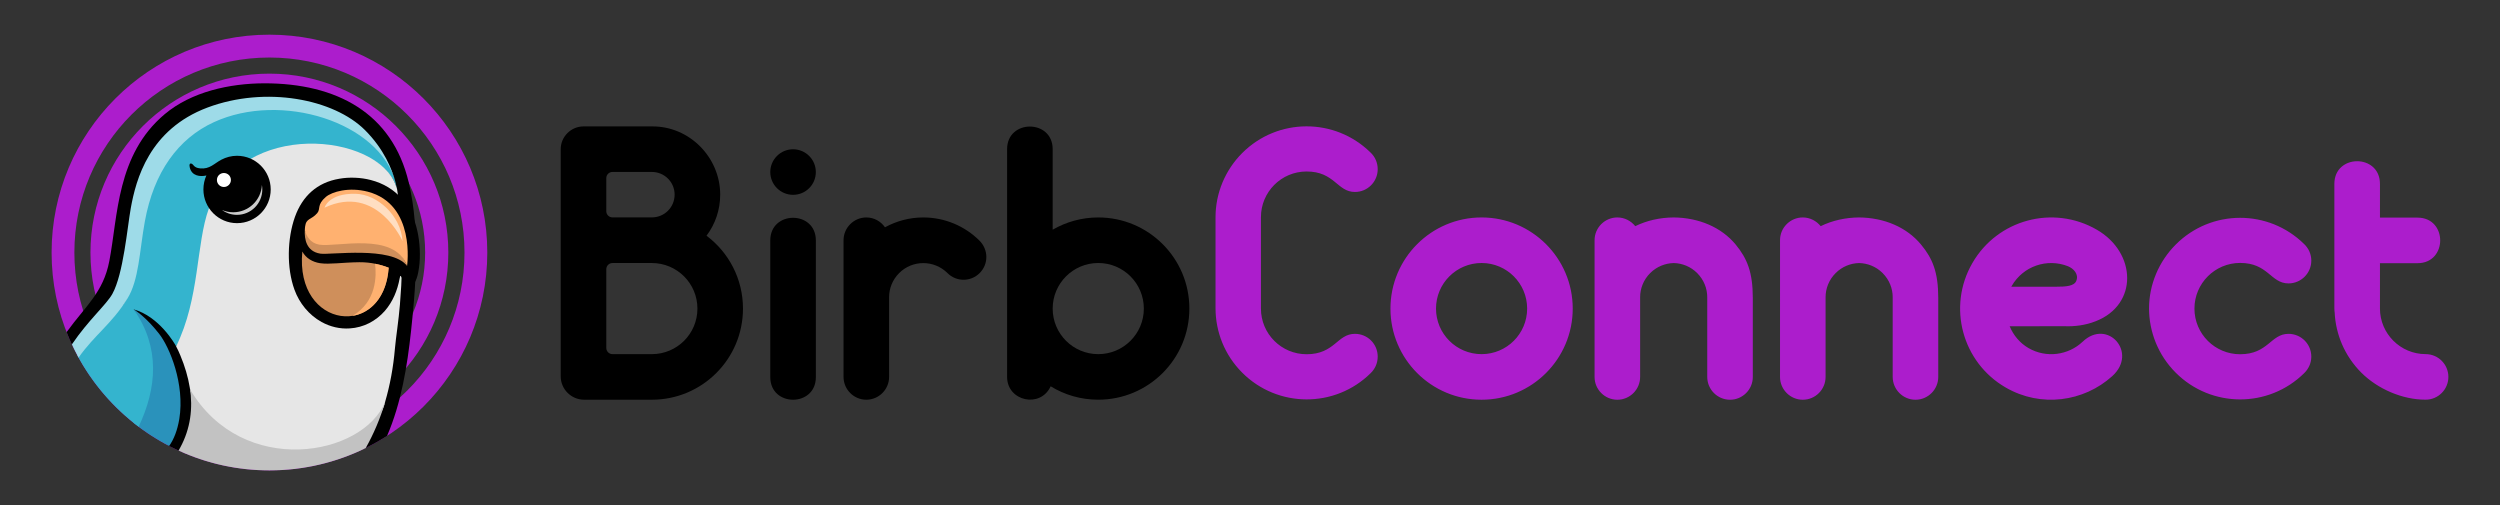 <?xml version="1.0" encoding="utf-8"?>
<!-- Generator: Adobe Illustrator 27.9.0, SVG Export Plug-In . SVG Version: 6.00 Build 0)  -->
<svg version="1.1" id="Layer_1" xmlns="http://www.w3.org/2000/svg" xmlns:xlink="http://www.w3.org/1999/xlink" x="0px" y="0px"
	 viewBox="0 0 990 200" style="enable-background:new 0 0 990 200;" xml:space="preserve">
<rect x="0" y="0" width="990" height="200" fill="#333333" stroke="none"/>
<style type="text/css">
	.st0{fill:#AC1DCC;}
	.st1{fill:#6699FF;}
	.st2{fill:#2A92BB;}
	.st3{fill:#34B4CE;}
	.st4{fill:#9EDBE8;}
	.st5{fill:#E6E6E6;}
	.st6{fill:#C2C2C2;}
	.st7{fill:#CCCCCC;}
	.st8{fill:#FFFFFF;}
	.st9{fill:#CF8F5B;}
	.st10{fill:#FFB170;}
	.st11{fill:#FFDEC2;}
</style>
<g id="_327849256">
	<g>
		<path d="M279.78,93.35c3.41-4.55,5.42-10.16,5.42-16.26c0-14.79-12.21-27.22-27.11-27.03h-27.03c-4.93,0-9.02,4.06-9.02,9.02
			v63.12v26.84c0,5.08,4.17,9.25,9.29,9.25h26.8c19.94,0,36.09-16.15,36.09-36.09C294.22,110.41,288.54,99.9,279.78,93.35z
			 M240.09,70.52c0-1.33,1.1-2.43,2.46-2.43h15.58c5,0,9.02,4.02,9.02,8.98c0,5-4.02,9.02-9.02,9.02h-15.58
			c-1.36,0-2.46-1.1-2.46-2.43V70.52z M258.13,140.24h-15.58c-1.36,0-2.46-1.1-2.46-2.46V122.2v-15.58c0-1.37,1.1-2.46,2.46-2.46
			h15.58c9.97,0,18.05,8.08,18.05,18.05S268.1,140.24,258.13,140.24z"/>
		<path d="M305.03,95.2v54.14c0,11.94,18.05,11.94,18.05,0V95.2C323.07,83.26,305.03,83.26,305.03,95.2z"/>
		<path d="M314.05,59.11c-4.97,0-9.02,4.06-9.02,9.02c0,5,4.06,9.02,9.02,9.02c5,0,9.02-4.02,9.02-9.02
			C323.07,63.17,319.05,59.11,314.05,59.11z"/>
		<path d="M434.91,86.11c-6.6,0-12.74,1.78-18.05,4.85V59.07c0-11.94-18.05-11.94-18.05,0v90.19c0,9.63,13.23,12.55,17.25,3.71
			c5.46,3.38,11.94,5.31,18.84,5.31c19.94,0,36.09-16.15,36.09-36.09C471,102.29,454.85,86.11,434.91,86.11z M434.91,140.24
			c-9.97,0-18.05-8.07-18.05-18.04s8.08-18.05,18.05-18.05c9.97,0,18.05,8.08,18.05,18.05S444.88,140.24,434.91,140.24z"/>
		<path d="M365.61,86.11c-5.5,0-10.65,1.44-15.16,3.9c-1.63-2.35-4.32-3.9-7.39-3.9c-4.97,0-9.02,4.09-9.02,9.02v54.14
			c0,4.97,4.06,9.02,9.02,9.02c4.97,0,9.02-4.06,9.02-9.02v-31.58c0-3.45,1.33-6.9,3.98-9.55c5.27-5.27,13.84-5.27,19.14,0
			c3.53,3.53,9.21,3.53,12.74,0c3.64-3.64,3.49-9.36-0.15-12.93C382.1,89.59,374.25,86.11,365.61,86.11z"/>
	</g>
	<path class="st0" d="M106.68,13.73c-47.62,0-86.25,38.63-86.25,86.29c0,47.62,38.63,86.25,86.25,86.25
		c47.65,0,86.29-38.63,86.29-86.25C192.96,52.36,154.33,13.73,106.68,13.73z M106.68,177.24c-42.65,0-77.23-34.58-77.23-77.23
		c0-42.65,34.57-77.23,77.23-77.23c42.65,0,77.26,34.58,77.26,77.23C183.94,142.67,149.33,177.24,106.68,177.24z"/>
	<path class="st0" d="M106.68,29.16c-39.12,0-70.86,31.73-70.86,70.86c0,39.12,31.73,70.86,70.86,70.86
		c39.16,0,70.86-31.73,70.86-70.86C177.53,60.89,145.84,29.16,106.68,29.16z M106.68,161.66c-34.04,0-61.64-27.6-61.64-61.64
		c0-34.04,27.6-61.68,61.64-61.68c34.08,0,61.68,27.64,61.68,61.68C168.36,134.06,140.76,161.66,106.68,161.66z"/>
	<path d="M26.38,131.52c7.51-10.39,14.52-15.66,16.91-28.13c3.45-17.86,2.81-42.12,21.95-58.19c10.58-8.87,25.63-12.17,39.47-12.21
		c28.55,0,50.61,11.71,57.13,39.2c2.39,9.97,2.92,20.02,2.88,29.27c-0.04,12.74-1.37,23.81-1.93,29.46
		c-1.52,14.1-3.87,28.62-9.52,41.7c-2.73,1.74-5.54,3.34-8.45,4.78v0.04c-35.52,11.68-74.12,0.99-74.12,0.99l0,0
		c-1.25-0.57-2.46-1.18-3.68-1.78l-0.04-0.04c-17.1-12.7-38.52-40.22-38.52-40.22v0.04C27.71,134.78,27.02,133.19,26.38,131.52z"/>
	<path class="st1" d="M53.37,122.77L53.37,122.77L53.37,122.77z"/>
	<path class="st2" d="M71,165.95c2.27-13.88-3.87-28.55-8-33.78c-4.55-5.8-8.38-8.57-9.63-9.4l0,0l-0.45-0.3v0.04
		c7.54,15.96,5.95,31.12-0.08,44.89c4.4,3.53,9.14,6.6,14.14,9.21C68.92,173.87,70.24,170.38,71,165.95z"/>
	<path class="st3" d="M157.25,74.96c-0.15-0.76-0.34-1.67-0.61-2.69c-6.98-26.99-46.14-36.77-73.05-24.41
		c-37.42,17.21-22.75,55.24-34.8,72.64c-6.25,4.66-12.81,12.28-18.12,20.32c5.95,11.07,14.25,20.66,24.23,28.17
		c7.2-15.2,8.68-31.39-1.97-46.48c10.05,2.8,16.26,13.54,16.83,14.67c5.65-8.15,9.97-28.13,12.09-39.58
		C91.28,46.83,151.18,52.14,157.25,74.96z"/>
	<path class="st4" d="M156.64,72.27c-6.33-23.96-45.34-36.13-71.96-23.88c-14.1,6.48-23.77,19.71-27.33,39.35
		c-2.12,11.71-2.31,23.13-6.9,30.52c-6.18,10.01-13.04,14.37-19.33,23.35c-0.95-1.71-1.82-3.45-2.65-5.23
		c6.67-9.82,13.65-15.7,16.04-20.02c4.36-7.89,5.91-26.31,7.28-33.93c2.05-11.37,7.28-31.16,30.37-39.84
		c23.09-8.64,50.04-3.41,62.4,8.95C152.13,59.11,155.32,67.19,156.64,72.27z"/>
	<path class="st5" d="M157.25,74.96c-0.11-0.64-0.27-0.87-0.46-1.4c-7.13-20.89-61.15-26.54-74.08,8.98
		c-5.12,14.07-3.56,35.6-12.97,54.63c0.61,1.1,1.14,2.28,1.67,3.56c1.78,4.25,3.07,8.57,3.75,12.81
		c2.01,12.28,20.66,26.69,38.25,26.46c35.83-0.42,39.05-20.78,39.12-20.93c1.9-6.52,3.22-13.53,3.87-21.15
		c0.38-4.32,1.48-11.18,1.97-17.32C160.09,100.21,158.99,85.76,157.25,74.96z"/>
	<path d="M158.24,110.33c-0.87,4.7-2.69,9.14-5.84,12.78c-3.56,4.06-8.45,6.6-13.88,6.94c-3.9,0.27-7.73-0.64-11.18-2.54
		c-5-2.77-8.79-7.43-10.73-12.78c-3.15-8.64-2.88-20.25,0.19-28.85c2.96-8.23,8.76-13.61,17.52-15.09
		c3.98-0.72,8.57-0.53,12.47,0.49c10.16,2.62,16.23,10.08,18.46,20.09c1.02,4.47,1.33,10.05,0.68,14.6
		c-0.23,1.67-1.02,7.28-3.64,7.01c-1.1-0.11-1.86-1.18-2.46-1.97C158.69,109.46,158.58,108.32,158.24,110.33z"/>
	<path class="st6" d="M106.68,186.27c13.69,0,26.61-3.19,38.14-8.83c3.15-5.61,5.76-11.68,7.73-18.35
		c-8.72,21.65-56.41,30.33-77.22-4.78l-0.15-0.76c1.29,8.15,0.23,16.23-3.79,23.66c-0.27,0.46-0.49,0.87-0.68,1.21
		C82,183.61,94.2,186.27,106.68,186.27z"/>
	<path d="M93.86,61.69c7.39,0,13.34,5.99,13.34,13.34c0,7.36-5.95,13.34-13.34,13.34c-7.35,0-13.31-5.99-13.31-13.34
		c0-1.97,0.42-3.87,1.18-5.54c-2.5,0.57-5.84,0.23-6.6-3.26c-0.27-1.18,0.08-1.55,0.53-1.48c1.1,0.19,0.83,1.67,3.6,1.93
		c3.83,0.38,5.57-1.97,8.42-3.45C89.54,62.26,91.63,61.69,93.86,61.69z"/>
	<path class="st7" d="M103.72,73.25c0.11,0.61,0.15,1.17,0.15,1.78c0,5.57-4.47,10.05-10.05,10.05c-2.2,0-4.25-0.72-5.91-1.93
		c1.36,0.57,2.84,0.91,4.44,0.91C98.41,84.06,103.42,79.28,103.72,73.25z"/>
	<path class="st8" d="M88.67,68.51c1.52,0,2.77,1.21,2.77,2.77c0,1.52-1.25,2.77-2.77,2.77c-1.55,0-2.77-1.25-2.77-2.77
		C85.9,69.73,87.11,68.51,88.67,68.51z"/>
	<path class="st9" d="M120.7,91.15c-0.19,3.53,0.61,8.42,6.14,9.29c3.94,0.61,28.21-3.11,34.35,4.85
		c-4.89-14.29-23.66-9.59-30.9-9.25C127.03,96.15,123.36,95.51,120.7,91.15z"/>
	<path class="st9" d="M119.72,99.6c1.4,2.65,4.09,4.17,6.98,4.62c3.83,0.57,8.72-0.3,15.58-0.38c4.78-0.04,8.79,1.06,11.64,2.16
		C151.94,134.52,116.72,130.54,119.72,99.6z"/>
	<path class="st10" d="M153.91,106.01c-0.8,11.79-7.28,18.01-14.41,19.11c9.71-5.61,9.63-16,9.02-20.66
		C150.62,104.87,152.44,105.44,153.91,106.01z"/>
	<path class="st10" d="M120.82,89.71c-0.04,0.46-0.11,0.91-0.11,1.44c0.64,2.35,2.12,5.08,5.65,5.72c6.63,1.21,29.8-5.38,34.84,8.42
		c0,0,3.56-24.38-15.58-29.38c-7.43-1.93-14.14,0-16.6,2.08c-3.64,3.15-1.97,4.7-3.37,6.37C123.28,87.17,121.27,86.26,120.82,89.71z
		"/>
	<path class="st11" d="M128.51,82.24c0,0,1.59-5.76,12.32-5.5c8.42,0.19,17.86,8.42,18.58,18.73
		C159.41,95.47,149.21,72.53,128.51,82.24z"/>
	<path class="st0" d="M662.79,86.11c9.93,0.08,18.92,3.9,24.57,10.77c4.47,5.46,6.75,10.84,6.75,21.12v31.28
		c0,4.97-4.05,9.02-9.02,9.02s-9.02-4.06-9.02-9.02v-31.58c0-3.45-1.33-6.9-3.98-9.55c-2.58-2.58-5.91-3.9-9.29-3.98
		c-3.37,0.08-6.75,1.4-9.33,3.98c-2.65,2.65-3.98,6.11-3.98,9.55v31.58c0,4.97-4.06,9.02-9.02,9.02c-4.97,0-9.02-4.06-9.02-9.02
		V95.13c0-4.97,4.06-9.02,9.02-9.02c2.88,0,5.42,1.37,7.09,3.45C652.07,87.36,657.26,86.14,662.79,86.11z M713.9,86.11
		c2.84,0,5.42,1.37,7.09,3.45c4.51-2.2,9.7-3.41,15.2-3.45c9.97,0.08,18.92,3.9,24.57,10.77c4.51,5.46,6.79,10.84,6.79,21.12v31.28
		c0,4.97-4.06,9.02-9.02,9.02s-9.02-4.06-9.02-9.02v-31.58c0-3.45-1.33-6.9-3.98-9.55c-2.58-2.58-5.91-3.9-9.33-3.98
		c-3.37,0.08-6.71,1.4-9.29,3.98c-2.65,2.65-3.98,6.11-3.98,9.55v31.58c0,4.97-4.05,9.02-9.02,9.02s-9.02-4.06-9.02-9.02V95.13
		C704.88,90.16,708.93,86.11,713.9,86.11z M813.83,113.55h-17.36c0.08-0.11,0.11-0.23,0.19-0.34c4.55-7.88,13.99-10.99,22.18-7.81
		c2.31,0.91,4.44,3.18,3.38,5.8C821.38,113.33,818.16,113.55,813.83,113.55z M795.83,129.21l21.57-0.04
		c3.98,0.19,8.42-0.34,12.51-1.97c16.87-6.56,16.19-27.14,0.42-36.24c-17.25-9.97-39.31-4.06-49.28,13.23
		c-9.97,17.25-4.06,39.31,13.23,49.28c13.88,8.04,30.9,5.69,42.2-4.55c10.27-9.29-1.9-22.97-11.75-13.61
		c-5.65,5.35-14.37,6.6-21.42,2.54C799.84,135.85,797.3,132.74,795.83,129.21z M481.35,85.99c0-9.52,3.83-18.65,10.58-25.4
		c14.03-14.03,36.74-14.07,50.84-0.15c1.74,1.63,2.8,3.98,2.8,6.56c0,4.97-4.02,9.02-9.02,9.02c-7.05,0-8-8.11-19.14-8.11
		c-10.01,0-18.08,8.11-18.08,18.08v36.21c0,10.01,8.11,18.08,18.08,18.08c11.15,0,12.09-8.08,19.14-8.08c5.01,0,9.02,4.02,9.02,9.02
		c0,2.58-1.06,4.89-2.8,6.56c-14.1,13.91-36.81,13.84-50.84-0.19c-7.01-7.01-10.54-16.19-10.58-25.4V85.99z M935.07,147.56
		c-6.6-6.63-10.12-15.12-10.54-23.77c-0.08-0.53-0.12-1.06-0.12-1.63c0-28.39,0-24.04,0-49.36c0-11.94,18.05-11.94,18.05,0v13.38
		h14.9c11.94,0,11.94,18.04,0,18.04h-14.9v17.93c0,9.97,8.11,18.08,18.08,18.08c5,0,9.02,4.06,9.02,9.02c0,4.97-4.02,9.02-9.02,9.02
		C951.34,158.29,941.56,154.04,935.07,147.56z M861.6,147.6c-7.01-7.01-10.54-16.19-10.58-25.4c0-9.52,3.87-18.65,10.58-25.36
		c14.03-14.06,36.74-14.1,50.84-0.19c1.74,1.63,2.84,3.98,2.84,6.56c0,4.97-4.06,9.02-9.02,9.02c-7.09,0-8.04-8.11-19.18-8.11
		c-9.97,0-18.08,8.11-18.08,18.08c0,10.01,8.11,18.08,18.08,18.08c11.15,0,12.09-8.08,19.18-8.08c4.96,0,9.02,4.02,9.02,9.02
		c0,2.58-1.1,4.89-2.84,6.56C898.34,161.7,875.63,161.62,861.6,147.6z M550.62,122.2c0-19.9,16.15-36.09,36.09-36.09
		c19.9,0,36.09,16.15,36.09,36.09s-16.19,36.09-36.09,36.09C566.77,158.29,550.62,142.14,550.62,122.2z M586.71,104.15
		c-9.97,0-18.05,8.08-18.05,18.05s8.08,18.04,18.05,18.04c9.97,0,18.04-8.07,18.04-18.04S596.68,104.15,586.71,104.15z"/>
</g>
</svg>
